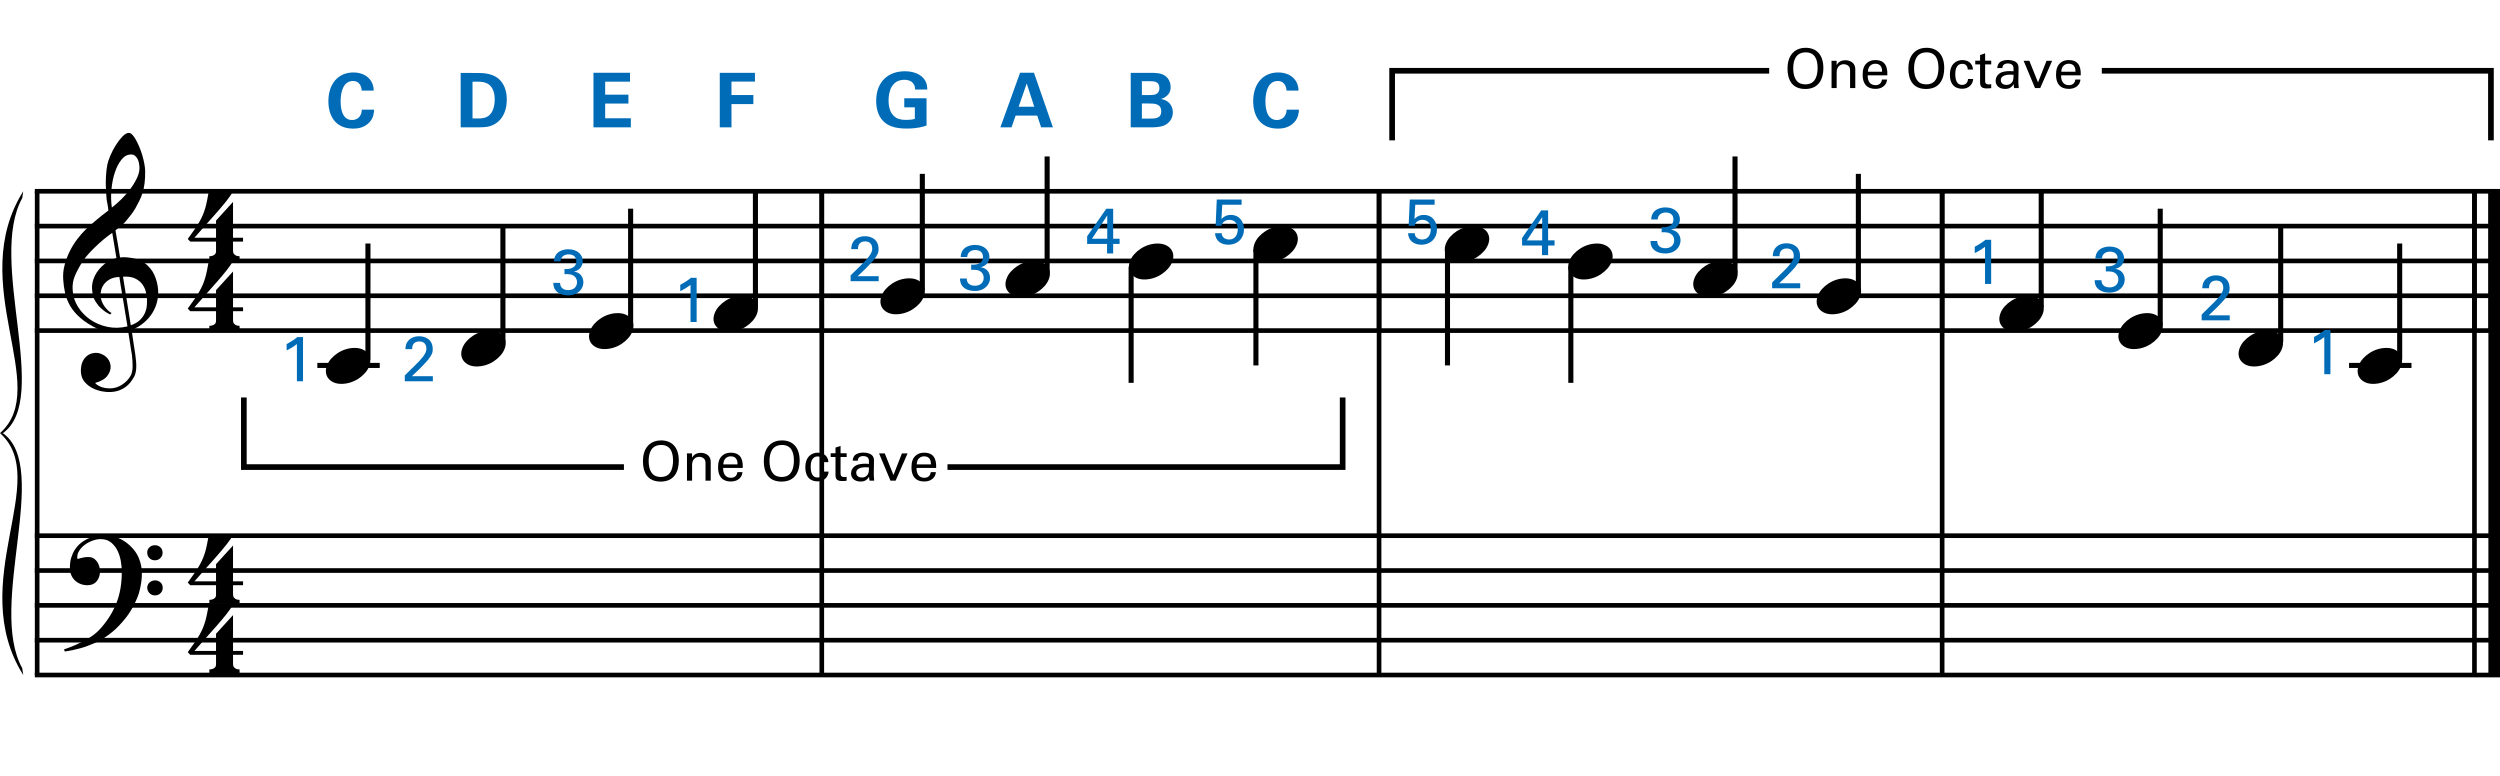 <?xml version="1.0" encoding="utf-8"?>
<!-- Generator: Adobe Illustrator 14.0.0, SVG Export Plug-In . SVG Version: 6.00 Build 43363)  -->
<!DOCTYPE svg PUBLIC "-//W3C//DTD SVG 1.1//EN" "http://www.w3.org/Graphics/SVG/1.1/DTD/svg11.dtd">
<svg version="1.1" xmlns="http://www.w3.org/2000/svg" xmlns:xlink="http://www.w3.org/1999/xlink" x="0px" y="0px"
	 width="551.792px" height="171.252px" viewBox="0 0 551.792 171.252" enable-background="new 0 0 551.792 171.252"
	 xml:space="preserve">
<g id="Layer_1">
	<line fill="none" stroke="#000000" stroke-width="1.024" stroke-miterlimit="10" x1="8.2" y1="42.217" x2="8.2" y2="148.988"/>
	<g>
		<path d="M28.285,73.056c-0.574,0.103-1.184,0.164-1.83,0.185c-0.646,0.02-1.276,0.005-1.891-0.046
			c-0.615-0.051-1.184-0.123-1.707-0.215c-0.523-0.092-0.949-0.221-1.276-0.385c-1.579-0.758-2.855-1.563-3.828-2.414
			c-0.974-0.851-1.728-1.737-2.26-2.66c-0.533-0.922-0.907-1.871-1.123-2.844s-0.354-1.953-0.415-2.937
			c-0.082-1.066,0.015-2.132,0.292-3.198c0.277-1.065,0.656-2.085,1.138-3.06c0.481-0.973,1.035-1.871,1.661-2.69
			c0.625-0.82,1.255-1.538,1.891-2.153c0.738-0.696,1.512-1.388,2.322-2.075c0.81-0.687,1.696-1.389,2.66-2.106
			c-0.021-0.266-0.046-0.502-0.077-0.708c-0.031-0.205-0.067-0.415-0.108-0.63s-0.087-0.456-0.138-0.723
			c-0.051-0.266-0.087-0.594-0.107-0.984c0-0.164-0.021-0.466-0.062-0.907c-0.042-0.44-0.067-0.973-0.077-1.599
			s0.005-1.338,0.046-2.137c0.041-0.8,0.143-1.63,0.307-2.491c0.103-0.512,0.323-1.164,0.661-1.953
			c0.338-0.789,0.738-1.553,1.199-2.291c0.461-0.738,0.948-1.373,1.461-1.907c0.512-0.533,0.994-0.799,1.445-0.799
			c0.225,0,0.471,0.138,0.738,0.415c0.266,0.277,0.528,0.646,0.784,1.107c0.256,0.461,0.507,0.984,0.753,1.568
			c0.246,0.584,0.461,1.184,0.646,1.799c0.185,0.615,0.333,1.22,0.446,1.814c0.112,0.595,0.179,1.118,0.2,1.568
			c0.02,1.066-0.021,2.004-0.123,2.813c-0.103,0.81-0.256,1.538-0.461,2.183c-0.205,0.646-0.446,1.241-0.723,1.784
			c-0.276,0.543-0.569,1.091-0.876,1.645c-0.328,0.554-0.661,1.041-1,1.46c-0.338,0.42-0.682,0.846-1.03,1.276
			c-0.369,0.451-0.753,0.825-1.153,1.123c-0.4,0.297-0.795,0.62-1.184,0.968c0.185,1.045,0.348,1.989,0.492,2.829
			c0.062,0.369,0.123,0.728,0.184,1.076c0.062,0.349,0.113,0.672,0.154,0.969c0.041,0.297,0.082,0.543,0.123,0.738
			c0.041,0.195,0.062,0.313,0.062,0.354c0.492-0.062,1-0.066,1.522-0.016c0.522,0.051,1.024,0.128,1.506,0.23
			c0.481,0.103,0.912,0.236,1.292,0.4c0.379,0.165,0.682,0.318,0.907,0.461c1.107,0.82,1.891,1.758,2.353,2.813
			c0.461,1.056,0.732,2.137,0.815,3.244c0.062,0.861-0.011,1.727-0.215,2.599c-0.205,0.871-0.549,1.701-1.03,2.491
			c-0.482,0.789-1.107,1.511-1.875,2.167c-0.769,0.656-1.676,1.199-2.722,1.63c0.123,0.84,0.235,1.619,0.338,2.337
			c0.103,0.615,0.194,1.215,0.277,1.799c0.082,0.584,0.143,0.989,0.185,1.215c0.184,1.23,0.256,2.239,0.215,3.029
			c-0.041,0.789-0.195,1.43-0.461,1.922c-0.226,0.41-0.487,0.81-0.784,1.199c-0.297,0.389-0.651,0.738-1.061,1.045
			c-0.41,0.308-0.887,0.564-1.43,0.769c-0.543,0.205-1.164,0.328-1.86,0.369c-0.533,0.041-1.168-0.005-1.907-0.138
			c-0.738-0.134-1.445-0.369-2.122-0.707c-0.677-0.338-1.261-0.795-1.753-1.369c-0.492-0.574-0.769-1.281-0.83-2.122
			c-0.042-0.492-0.011-0.989,0.092-1.492c0.102-0.502,0.282-0.953,0.538-1.353c0.256-0.4,0.594-0.733,1.015-1
			c0.42-0.267,0.938-0.42,1.553-0.461c0.369-0.021,0.743,0.036,1.123,0.169c0.379,0.133,0.733,0.323,1.061,0.569
			c0.328,0.246,0.594,0.553,0.799,0.922c0.205,0.369,0.328,0.769,0.369,1.199c0.062,0.758-0.174,1.491-0.708,2.199
			c-0.533,0.707-1.435,1.235-2.706,1.583c0.205,0.287,0.594,0.558,1.168,0.815c0.573,0.256,1.292,0.384,2.152,0.384
			c0.902,0,1.768-0.267,2.598-0.799c0.831-0.534,1.471-1.199,1.922-1.999c0.287-0.533,0.431-1.225,0.431-2.076
			s-0.051-1.707-0.154-2.567c-0.041-0.144-0.103-0.498-0.185-1.061c-0.082-0.564-0.174-1.153-0.276-1.768
			C28.551,74.737,28.428,73.938,28.285,73.056z M24.271,61.632c-0.543,0.297-0.974,0.657-1.292,1.077
			c-0.318,0.42-0.533,0.866-0.646,1.337c-0.113,0.472-0.159,0.892-0.138,1.261c0.02,0.369,0.102,0.748,0.246,1.138
			c0.144,0.389,0.333,0.753,0.569,1.092c0.236,0.338,0.492,0.646,0.769,0.922s0.558,0.487,0.846,0.63
			c-0.042,0.041-0.077,0.077-0.108,0.107s-0.067,0.066-0.107,0.108c-0.042,0.041-0.072,0.082-0.092,0.123
			c-0.636-0.308-1.194-0.672-1.676-1.092c-0.482-0.42-0.795-0.723-0.938-0.907c-0.226-0.307-0.42-0.584-0.584-0.83
			s-0.297-0.507-0.399-0.784c-0.103-0.277-0.19-0.579-0.262-0.907c-0.072-0.328-0.118-0.717-0.138-1.168
			c-0.042-0.43-0.011-0.886,0.092-1.368c0.103-0.481,0.271-0.969,0.507-1.461c0.235-0.492,0.543-0.968,0.922-1.43
			s0.825-0.896,1.338-1.307c0.266-0.205,0.507-0.369,0.723-0.492s0.415-0.23,0.6-0.323s0.374-0.164,0.569-0.215
			c0.194-0.051,0.404-0.108,0.63-0.169l-0.922-5.566c-0.246,0.144-0.646,0.431-1.2,0.861c-0.553,0.431-1.158,0.943-1.814,1.538
			c-0.656,0.595-1.307,1.235-1.953,1.922c-0.646,0.687-1.174,1.348-1.583,1.983c-0.738,1.168-1.312,2.245-1.722,3.229
			c-0.41,0.984-0.564,2.05-0.461,3.198c0.082,1.292,0.477,2.496,1.184,3.613c0.707,1.117,1.614,2.055,2.721,2.813
			c1.107,0.758,2.368,1.286,3.782,1.583c1.415,0.297,2.88,0.261,4.397-0.107c-0.328-2.03-0.625-3.844-0.892-5.443
			c-0.123-0.676-0.236-1.342-0.338-1.999c-0.103-0.656-0.2-1.24-0.292-1.753c-0.092-0.512-0.18-1.086-0.262-1.722
			C25.506,61.167,24.814,61.335,24.271,61.632z M28.93,34.096c-0.799,0-1.502,0.375-2.106,1.123
			c-0.604,0.749-1.097,1.696-1.476,2.844c-0.38,1.148-0.63,2.409-0.753,3.782c-0.123,1.374-0.092,2.696,0.092,3.967
			c0.676-0.512,1.384-1.132,2.122-1.86c0.738-0.728,1.409-1.501,2.014-2.322c0.604-0.819,1.096-1.65,1.476-2.491
			c0.379-0.84,0.538-1.64,0.477-2.398c-0.021-0.246-0.062-0.522-0.123-0.83s-0.165-0.594-0.308-0.861
			c-0.144-0.267-0.328-0.492-0.553-0.677C29.565,34.188,29.279,34.096,28.93,34.096z M28.869,71.795
			c0.881-0.308,1.568-0.708,2.061-1.199c0.492-0.492,0.855-1.025,1.091-1.599c0.236-0.574,0.369-1.148,0.4-1.722
			s0.036-1.086,0.016-1.537c-0.042-0.369-0.128-0.831-0.262-1.384c-0.133-0.554-0.384-1.086-0.753-1.599
			c-0.369-0.512-0.892-0.938-1.568-1.276c-0.677-0.338-1.579-0.477-2.706-0.415L28.869,71.795z"/>
	</g>
	<g>
		<path d="M29.392,133.844c-0.185,0.348-0.364,0.666-0.538,0.953c-0.174,0.287-0.354,0.563-0.538,0.83
			c-0.185,0.266-0.38,0.527-0.584,0.784c-0.205,0.257-0.441,0.538-0.707,0.846c-0.267,0.308-0.518,0.585-0.753,0.83
			c-0.236,0.246-0.472,0.481-0.708,0.708c-0.236,0.225-0.487,0.445-0.753,0.66c-0.267,0.216-0.564,0.446-0.892,0.692
			c-0.41,0.308-0.794,0.573-1.153,0.8c-0.359,0.225-0.718,0.43-1.077,0.615c-0.359,0.184-0.733,0.354-1.122,0.507
			c-0.39,0.153-0.82,0.323-1.292,0.507c-0.472,0.186-0.989,0.354-1.553,0.508c-0.564,0.154-1.103,0.281-1.615,0.385
			c-0.595,0.123-1.189,0.234-1.783,0.338l-0.215-0.461c0.963-0.328,1.927-0.707,2.891-1.139c0.799-0.369,1.645-0.814,2.537-1.337
			s1.666-1.122,2.322-1.799c1.661-1.764,2.921-3.706,3.782-5.827c0.861-2.122,1.271-4.535,1.23-7.242c0-0.615-0.067-1.322-0.2-2.121
			c-0.134-0.8-0.369-1.559-0.708-2.275c-0.338-0.718-0.81-1.332-1.415-1.846c-0.605-0.512-1.389-0.769-2.352-0.769
			c-0.554,0-1.143,0.113-1.769,0.339s-1.194,0.527-1.707,0.906c-0.513,0.38-0.933,0.83-1.261,1.354
			c-0.328,0.522-0.461,1.082-0.399,1.676c0.02,0.082,0.087,0.107,0.2,0.076c0.112-0.03,0.277-0.076,0.492-0.138
			c0.215-0.062,0.481-0.123,0.799-0.185c0.317-0.062,0.692-0.082,1.123-0.062c0.451,0.021,0.84,0.159,1.168,0.415
			c0.328,0.257,0.594,0.58,0.799,0.969c0.205,0.39,0.338,0.814,0.4,1.276c0.062,0.461,0.041,0.907-0.062,1.337
			c-0.165,0.678-0.467,1.215-0.907,1.615c-0.441,0.399-1.051,0.6-1.83,0.6c-0.492,0-0.969-0.088-1.43-0.262
			c-0.461-0.174-0.866-0.42-1.214-0.738c-0.349-0.318-0.63-0.707-0.846-1.168s-0.323-0.99-0.323-1.584
			c-0.021-0.881,0.077-1.66,0.292-2.337s0.481-1.261,0.799-1.753s0.656-0.896,1.015-1.215c0.358-0.316,0.692-0.568,0.999-0.753
			c0.758-0.472,1.527-0.794,2.307-0.969c0.779-0.174,1.517-0.271,2.214-0.292c0.779,0,1.563,0.129,2.353,0.385
			c0.789,0.256,1.532,0.625,2.229,1.106s1.322,1.056,1.876,1.722c0.553,0.667,0.973,1.41,1.261,2.23
			c0.348,0.922,0.527,1.9,0.538,2.936c0.01,1.035-0.118,2.158-0.384,3.367c-0.083,0.41-0.174,0.779-0.277,1.107
			c-0.103,0.328-0.215,0.646-0.338,0.953s-0.261,0.615-0.415,0.923S29.576,133.475,29.392,133.844z M32.498,122.005
			c-0.021-0.472,0.133-0.866,0.461-1.185c0.328-0.316,0.728-0.477,1.199-0.477c0.472-0.02,0.876,0.123,1.215,0.432
			c0.338,0.307,0.507,0.697,0.507,1.168c0.02,0.472-0.134,0.877-0.461,1.215c-0.328,0.338-0.728,0.508-1.199,0.508
			c-0.472,0.02-0.876-0.134-1.214-0.462C32.667,122.877,32.498,122.477,32.498,122.005z M32.498,129.754
			c0-0.472,0.164-0.861,0.492-1.168c0.328-0.309,0.728-0.473,1.199-0.492c0.472,0,0.876,0.148,1.215,0.445
			c0.338,0.297,0.507,0.682,0.507,1.153c0.02,0.472-0.134,0.876-0.461,1.215c-0.328,0.338-0.728,0.507-1.199,0.507
			c-0.472,0.021-0.876-0.133-1.214-0.461C32.697,130.625,32.518,130.225,32.498,129.754z"/>
	</g>
	<g>
		<path d="M51.435,68.689v2.03c0,0.308,0.072,0.543,0.215,0.707c0.143,0.164,0.308,0.287,0.492,0.369
			c0.226,0.082,0.472,0.123,0.738,0.123v0.799h-6.673v-0.799c0.266,0,0.512-0.042,0.738-0.123c0.184-0.062,0.354-0.169,0.507-0.323
			c0.153-0.154,0.23-0.385,0.23-0.692v-2.091h-5.689l-0.553-0.584c0.615-0.841,1.138-1.574,1.568-2.199
			c0.43-0.625,0.794-1.204,1.091-1.737c0.297-0.533,0.538-1.03,0.723-1.491c0.185-0.461,0.349-0.938,0.492-1.43
			c0.143-0.492,0.271-1.03,0.384-1.614c0.112-0.584,0.241-1.255,0.384-2.014h5.32c-0.308,0.595-0.784,1.297-1.43,2.106
			c-0.646,0.81-1.369,1.671-2.168,2.583c-0.8,0.912-1.63,1.845-2.491,2.798c-0.861,0.953-1.661,1.86-2.398,2.721h4.766v-3.782
			l3.751-4.121v7.903h2.214v0.861H51.435z"/>
	</g>
	<g>
		<path d="M51.435,53.329v2.03c0,0.308,0.072,0.543,0.215,0.707c0.143,0.164,0.308,0.287,0.492,0.369
			c0.226,0.082,0.472,0.123,0.738,0.123v0.799h-6.673v-0.799c0.266,0,0.512-0.042,0.738-0.123c0.184-0.062,0.354-0.169,0.507-0.323
			c0.153-0.154,0.23-0.385,0.23-0.692v-2.091h-5.689l-0.553-0.584c0.615-0.841,1.138-1.574,1.568-2.199
			c0.43-0.625,0.794-1.204,1.091-1.737c0.297-0.533,0.538-1.03,0.723-1.491c0.185-0.461,0.349-0.938,0.492-1.43
			c0.143-0.492,0.271-1.03,0.384-1.614c0.112-0.584,0.241-1.255,0.384-2.014h5.32c-0.308,0.595-0.784,1.297-1.43,2.106
			c-0.646,0.81-1.369,1.671-2.168,2.583c-0.8,0.912-1.63,1.845-2.491,2.798c-0.861,0.953-1.661,1.86-2.398,2.721h4.766v-3.782
			l3.751-4.121v7.903h2.214v0.861H51.435z"/>
	</g>
	<g>
		<path d="M51.435,144.529v2.029c0,0.309,0.072,0.543,0.215,0.707c0.143,0.164,0.308,0.287,0.492,0.369
			c0.226,0.082,0.472,0.123,0.738,0.123v0.8h-6.673v-0.8c0.266,0,0.512-0.041,0.738-0.123c0.184-0.061,0.354-0.168,0.507-0.322
			c0.153-0.154,0.23-0.385,0.23-0.691v-2.092h-5.689l-0.553-0.584c0.615-0.841,1.138-1.574,1.568-2.199
			c0.43-0.625,0.794-1.203,1.091-1.736c0.297-0.533,0.538-1.031,0.723-1.492s0.349-0.938,0.492-1.43
			c0.143-0.492,0.271-1.03,0.384-1.614c0.112-0.585,0.241-1.255,0.384-2.015h5.32c-0.308,0.596-0.784,1.297-1.43,2.107
			c-0.646,0.81-1.369,1.67-2.168,2.582c-0.8,0.912-1.63,1.846-2.491,2.799c-0.861,0.953-1.661,1.86-2.398,2.721h4.766v-3.781
			l3.751-4.121v7.902h2.214v0.861H51.435z"/>
	</g>
	<g>
		<path d="M51.435,129.17v2.029c0,0.308,0.072,0.543,0.215,0.707c0.143,0.164,0.308,0.287,0.492,0.369
			c0.226,0.082,0.472,0.123,0.738,0.123v0.799h-6.673v-0.799c0.266,0,0.512-0.041,0.738-0.123c0.184-0.062,0.354-0.169,0.507-0.322
			c0.153-0.154,0.23-0.385,0.23-0.692v-2.091h-5.689l-0.553-0.584c0.615-0.842,1.138-1.574,1.568-2.199
			c0.43-0.625,0.794-1.204,1.091-1.737c0.297-0.532,0.538-1.03,0.723-1.491s0.349-0.938,0.492-1.43
			c0.143-0.492,0.271-1.031,0.384-1.615c0.112-0.584,0.241-1.255,0.384-2.014h5.32c-0.308,0.595-0.784,1.297-1.43,2.106
			c-0.646,0.81-1.369,1.671-2.168,2.583c-0.8,0.912-1.63,1.845-2.491,2.799c-0.861,0.953-1.661,1.859-2.398,2.721h4.766v-3.782
			l3.751-4.12v7.902h2.214v0.861H51.435z"/>
	</g>
	
		<line fill="none" stroke="#000000" stroke-width="1.024" stroke-miterlimit="10" x1="181.382" y1="42.217" x2="181.382" y2="148.988"/>
	
		<line fill="none" stroke="#000000" stroke-width="1.024" stroke-miterlimit="10" x1="181.382" y1="42.217" x2="181.382" y2="72.967"/>
	
		<line fill="none" stroke="#000000" stroke-width="1.024" stroke-miterlimit="10" x1="304.381" y1="42.217" x2="304.381" y2="148.988"/>
	
		<line fill="none" stroke="#000000" stroke-width="1.024" stroke-miterlimit="10" x1="304.381" y1="42.217" x2="304.381" y2="72.967"/>
	
		<line fill="none" stroke="#000000" stroke-width="1.024" stroke-miterlimit="10" x1="428.663" y1="42.217" x2="428.663" y2="148.988"/>
	
		<line fill="none" stroke="#000000" stroke-width="1.024" stroke-miterlimit="10" x1="428.663" y1="42.217" x2="428.663" y2="72.967"/>
	
		<line fill="none" stroke="#000000" stroke-width="2.562" stroke-miterlimit="10" x1="550.51" y1="42.217" x2="550.51" y2="148.988"/>
	
		<line fill="none" stroke="#000000" stroke-width="1.024" stroke-miterlimit="10" x1="546.154" y1="42.217" x2="546.154" y2="148.988"/>
	
		<line fill="none" stroke="#000000" stroke-width="2.562" stroke-miterlimit="10" x1="550.51" y1="42.217" x2="550.51" y2="72.967"/>
	
		<line fill="none" stroke="#000000" stroke-width="1.024" stroke-miterlimit="10" x1="546.154" y1="42.217" x2="546.154" y2="72.967"/>
	
		<line fill="none" stroke="#000000" stroke-width="1.028" stroke-miterlimit="10" x1="7.688" y1="42.217" x2="551.792" y2="42.217"/>
	
		<line fill="none" stroke="#000000" stroke-width="1.028" stroke-miterlimit="10" x1="7.688" y1="49.905" x2="551.792" y2="49.905"/>
	
		<line fill="none" stroke="#000000" stroke-width="1.028" stroke-miterlimit="10" x1="7.688" y1="57.592" x2="551.792" y2="57.592"/>
	<line fill="none" stroke="#000000" stroke-width="1.028" stroke-miterlimit="10" x1="7.688" y1="65.28" x2="551.792" y2="65.28"/>
	
		<line fill="none" stroke="#000000" stroke-width="1.028" stroke-miterlimit="10" x1="7.688" y1="72.967" x2="551.792" y2="72.967"/>
	
		<line fill="none" stroke="#000000" stroke-width="1.028" stroke-miterlimit="10" x1="7.688" y1="118.238" x2="551.792" y2="118.238"/>
	
		<line fill="none" stroke="#000000" stroke-width="1.028" stroke-miterlimit="10" x1="7.688" y1="125.926" x2="551.792" y2="125.926"/>
	
		<line fill="none" stroke="#000000" stroke-width="1.028" stroke-miterlimit="10" x1="7.688" y1="133.613" x2="551.792" y2="133.613"/>
	
		<line fill="none" stroke="#000000" stroke-width="1.028" stroke-miterlimit="10" x1="7.688" y1="141.301" x2="551.792" y2="141.301"/>
	
		<line fill="none" stroke="#000000" stroke-width="1.028" stroke-miterlimit="10" x1="7.688" y1="148.988" x2="551.792" y2="148.988"/>
	<path d="M5.125,42.217C-7.688,62.717,11.531,85.353,0,95.603h0.641c10.677-7.688-3.417-38.01,4.271-51.891"/>
	<path d="M5.125,148.988c-12.812-20.5,6.406-43.136-5.125-53.386h0.641c10.677,7.688-3.417,38.011,4.271,51.891"/>
	
		<line fill="none" stroke="#000000" stroke-width="1.121" stroke-miterlimit="10" x1="81.212" y1="79.374" x2="81.212" y2="53.749"/>
	
		<line fill="none" stroke="#000000" stroke-width="1.121" stroke-miterlimit="10" x1="70.042" y1="80.655" x2="83.815" y2="80.655"/>
	<g>
		<path d="M72.161,80.698c0.205-0.554,0.518-1.066,0.938-1.538c0.42-0.471,0.907-0.886,1.46-1.245
			c0.554-0.358,1.148-0.635,1.784-0.831c0.635-0.194,1.281-0.292,1.937-0.292c0.656,0,1.23,0.107,1.722,0.323
			c0.492,0.215,0.881,0.503,1.168,0.861c0.287,0.359,0.466,0.779,0.538,1.261c0.071,0.482,0.005,0.999-0.2,1.553
			c-0.206,0.553-0.523,1.071-0.954,1.553c-0.43,0.481-0.922,0.902-1.476,1.261c-0.553,0.358-1.153,0.635-1.799,0.831
			c-0.646,0.194-1.287,0.292-1.922,0.292c-0.656,0-1.225-0.108-1.707-0.323c-0.482-0.215-0.872-0.508-1.168-0.876
			c-0.297-0.369-0.477-0.795-0.538-1.276C71.884,81.769,71.956,81.251,72.161,80.698z"/>
	</g>
	
		<line fill="none" stroke="#000000" stroke-width="1.121" stroke-miterlimit="10" x1="111.001" y1="75.53" x2="111.001" y2="49.905"/>
	<g>
		<path d="M102.041,76.858c0.205-0.554,0.518-1.066,0.938-1.538c0.42-0.471,0.907-0.886,1.46-1.245
			c0.554-0.358,1.148-0.635,1.784-0.831c0.635-0.194,1.281-0.292,1.937-0.292c0.656,0,1.23,0.107,1.722,0.323
			c0.492,0.215,0.881,0.503,1.168,0.861c0.287,0.359,0.466,0.779,0.538,1.261c0.071,0.482,0.005,0.999-0.2,1.553
			c-0.206,0.553-0.523,1.071-0.954,1.553c-0.43,0.481-0.922,0.902-1.476,1.261c-0.553,0.358-1.153,0.635-1.799,0.831
			c-0.646,0.194-1.287,0.292-1.922,0.292c-0.656,0-1.225-0.108-1.707-0.323c-0.482-0.215-0.872-0.508-1.168-0.876
			c-0.297-0.369-0.477-0.795-0.538-1.276C101.764,77.929,101.836,77.412,102.041,76.858z"/>
	</g>
	
		<line fill="none" stroke="#000000" stroke-width="1.121" stroke-miterlimit="10" x1="139.189" y1="71.686" x2="139.189" y2="46.061"/>
	<g>
		<path d="M130.241,73.018c0.205-0.554,0.518-1.066,0.938-1.538c0.42-0.471,0.907-0.886,1.46-1.245
			c0.554-0.358,1.148-0.635,1.784-0.831c0.635-0.194,1.281-0.292,1.937-0.292c0.656,0,1.23,0.107,1.722,0.323
			c0.492,0.215,0.881,0.503,1.168,0.861c0.287,0.359,0.466,0.779,0.538,1.261c0.071,0.482,0.005,0.999-0.2,1.553
			c-0.206,0.553-0.523,1.071-0.954,1.553c-0.43,0.481-0.922,0.902-1.476,1.261c-0.553,0.358-1.153,0.635-1.799,0.831
			c-0.646,0.194-1.287,0.292-1.922,0.292c-0.656,0-1.225-0.108-1.707-0.323c-0.482-0.215-0.872-0.508-1.168-0.876
			c-0.297-0.369-0.477-0.795-0.538-1.276C129.964,74.088,130.036,73.571,130.241,73.018z"/>
	</g>
	
		<line fill="none" stroke="#000000" stroke-width="1.121" stroke-miterlimit="10" x1="166.736" y1="67.842" x2="166.736" y2="42.217"/>
	<g>
		<path d="M157.721,69.178c0.205-0.554,0.518-1.066,0.938-1.538c0.42-0.471,0.907-0.886,1.46-1.245
			c0.554-0.358,1.148-0.635,1.784-0.831c0.635-0.194,1.281-0.292,1.937-0.292c0.656,0,1.23,0.107,1.722,0.323
			c0.492,0.215,0.881,0.503,1.168,0.861c0.287,0.359,0.466,0.779,0.538,1.261c0.071,0.482,0.005,0.999-0.2,1.553
			c-0.206,0.553-0.523,1.071-0.954,1.553c-0.43,0.481-0.922,0.902-1.476,1.261c-0.553,0.358-1.153,0.635-1.799,0.831
			c-0.646,0.194-1.287,0.292-1.922,0.292c-0.656,0-1.225-0.108-1.707-0.323c-0.482-0.215-0.872-0.508-1.168-0.876
			c-0.297-0.369-0.477-0.795-0.538-1.276C157.444,70.249,157.516,69.731,157.721,69.178z"/>
	</g>
	<g>
		<path fill="#006CB7" d="M79.847,19.992c-0.05-0.417-0.2-2.116-1.95-2.116c-1.917,0-2.716,2-2.716,4.482
			c0,0.716,0,4.132,2.516,4.132c1.083,0,2.116-0.683,2.167-2.283h2.716c-0.05,0.716-0.117,1.833-1.083,2.833
			c-1.066,1.1-2.416,1.35-3.516,1.35c-4.149,0-5.499-3.066-5.499-6.048c0-3.816,2.133-6.349,5.516-6.349
			c2.632,0,4.482,1.6,4.482,3.999H79.847z"/>
	</g>
	<g>
		<path fill="#006CB7" d="M65.532,75.936c-0.606,0.507-1.578,1.084-2.268,1.408v-1.408c0.916-0.479,1.817-1.07,2.366-1.535h1.253
			v9.746h-1.352V75.936z"/>
	</g>
	<g>
		<path fill="#006CB7" d="M101.678,16.093l3.982,0.017c0.667,0,2.699,0.017,4.149,1.083c1.516,1.117,2.049,3.016,2.049,4.732
			c0,3.699-1.982,5.632-4.266,6.048c-0.45,0.083-0.95,0.133-2.166,0.133h-3.749V16.093z M104.294,26.124
			c0.283,0.017,0.716,0.033,1.016,0.033c1.1,0,2.05-0.083,2.799-0.833c1.017-1.017,1.083-2.816,1.083-3.399
			c0-1.7-0.583-3.266-2.199-3.716c-0.533-0.15-1.216-0.233-2.699-0.167V26.124z"/>
	</g>
	<g>
		<path fill="#006CB7" d="M89.341,82.865l2.549-2.507c0.536-0.521,1.071-1.084,1.507-1.676c0.563-0.775,0.718-1.211,0.718-1.732
			c0-0.479-0.169-1.592-1.563-1.592c-1.563,0-1.591,1.338-1.591,1.705h-1.479c0.014-0.479,0.057-1.409,0.901-2.141
			c0.676-0.577,1.493-0.704,2.113-0.704c1.493,0,3.014,0.761,3.014,2.845c0,0.62-0.042,1.098-1.099,2.437
			c-0.281,0.352-1.521,1.633-1.803,1.915l-1.704,1.62h4.634v1.113h-6.197V82.865z"/>
	</g>
	<g>
		<path fill="#006CB7" d="M130.988,16.06h8.065v1.966h-5.482v2.866h5.132v1.966h-5.132v3.249h5.665v2h-8.248V16.06z"/>
	</g>
	<g>
		<path fill="#006CB7" d="M123.623,62.44c-0.014,0.929,0.591,1.591,1.789,1.591c1.366,0,1.943-0.873,1.943-1.732
			c0-1.028-0.69-1.563-1.408-1.718c-0.507-0.098-0.859-0.084-1.352-0.07V59.37c0.972,0.084,2.605-0.113,2.605-1.69
			c0-1.099-0.747-1.535-1.718-1.535c-0.732,0-1.648,0.324-1.774,1.535h-1.423c0.084-2.423,2.366-2.662,3.155-2.662
			c2.127,0,3.183,1.282,3.183,2.634c0,0.803-0.437,1.958-1.943,2.295c2.084,0.296,2.084,2.169,2.084,2.366
			c0,1.366-1.112,2.873-3.38,2.873c-1.028,0-2.056-0.295-2.676-1.014c-0.549-0.62-0.563-1.324-0.578-1.732H123.623z"/>
	</g>
	<g>
		<path fill="#006CB7" d="M158.865,16.077h7.765v1.933h-5.182v2.966h4.832v1.999h-4.832v5.132h-2.583V16.077z"/>
	</g>
	<g>
		<path fill="#006CB7" d="M152.412,62.856c-0.606,0.507-1.578,1.084-2.268,1.408v-1.408c0.916-0.479,1.817-1.07,2.366-1.535h1.253
			v9.746h-1.352V62.856z"/>
	</g>
	
		<line fill="none" stroke="#000000" stroke-width="1.121" stroke-miterlimit="10" x1="203.572" y1="63.999" x2="203.572" y2="38.374"/>
	<g>
		<path d="M194.561,65.338c0.205-0.554,0.518-1.066,0.938-1.538c0.42-0.471,0.907-0.886,1.46-1.245
			c0.554-0.358,1.148-0.635,1.784-0.831c0.635-0.194,1.281-0.292,1.937-0.292c0.656,0,1.23,0.107,1.722,0.323
			c0.492,0.215,0.881,0.503,1.168,0.861c0.287,0.359,0.466,0.779,0.538,1.261c0.071,0.482,0.005,0.999-0.2,1.553
			c-0.206,0.553-0.523,1.071-0.954,1.553c-0.43,0.481-0.922,0.902-1.476,1.261c-0.553,0.358-1.153,0.635-1.799,0.831
			c-0.646,0.194-1.287,0.292-1.922,0.292c-0.656,0-1.225-0.108-1.707-0.323c-0.482-0.215-0.872-0.508-1.168-0.876
			c-0.297-0.369-0.477-0.795-0.538-1.276C194.284,66.409,194.356,65.892,194.561,65.338z"/>
	</g>
	
		<line fill="none" stroke="#000000" stroke-width="1.121" stroke-miterlimit="10" x1="231.119" y1="60.155" x2="231.119" y2="34.53"/>
	<g>
		<path d="M222.161,61.498c0.205-0.554,0.518-1.066,0.938-1.538c0.42-0.471,0.907-0.886,1.46-1.245
			c0.554-0.358,1.148-0.635,1.784-0.831c0.635-0.194,1.281-0.292,1.937-0.292c0.656,0,1.23,0.107,1.722,0.323
			c0.492,0.215,0.881,0.503,1.168,0.861c0.287,0.359,0.466,0.779,0.538,1.261c0.071,0.482,0.005,0.999-0.2,1.553
			c-0.206,0.553-0.523,1.071-0.954,1.553c-0.43,0.481-0.922,0.902-1.476,1.261c-0.553,0.358-1.153,0.635-1.799,0.831
			c-0.646,0.194-1.287,0.292-1.922,0.292c-0.656,0-1.225-0.108-1.707-0.323c-0.482-0.215-0.872-0.508-1.168-0.876
			c-0.297-0.369-0.477-0.795-0.538-1.276C221.884,62.568,221.956,62.051,222.161,61.498z"/>
	</g>
	
		<line fill="none" stroke="#000000" stroke-width="1.121" stroke-miterlimit="10" x1="249.657" y1="58.874" x2="249.657" y2="84.499"/>
	<g>
		<path d="M249.401,57.658c0.205-0.554,0.518-1.066,0.938-1.538c0.42-0.471,0.907-0.886,1.46-1.245
			c0.554-0.358,1.148-0.635,1.784-0.831c0.635-0.194,1.281-0.292,1.937-0.292c0.656,0,1.23,0.107,1.722,0.323
			c0.492,0.215,0.881,0.503,1.168,0.861c0.287,0.359,0.466,0.779,0.538,1.261c0.071,0.482,0.005,0.999-0.2,1.553
			c-0.206,0.553-0.523,1.071-0.954,1.553c-0.43,0.481-0.922,0.902-1.476,1.261c-0.553,0.358-1.153,0.635-1.799,0.831
			c-0.646,0.194-1.287,0.292-1.922,0.292c-0.656,0-1.225-0.108-1.707-0.323c-0.482-0.215-0.872-0.508-1.168-0.876
			c-0.297-0.369-0.477-0.795-0.538-1.276C249.124,58.729,249.196,58.211,249.401,57.658z"/>
	</g>
	
		<line fill="none" stroke="#000000" stroke-width="1.121" stroke-miterlimit="10" x1="277.204" y1="55.03" x2="277.204" y2="80.655"/>
	<g>
		<path d="M276.881,53.818c0.204-0.554,0.518-1.066,0.938-1.538c0.42-0.471,0.906-0.886,1.461-1.245
			c0.553-0.358,1.146-0.635,1.783-0.831c0.635-0.194,1.281-0.292,1.938-0.292s1.23,0.107,1.721,0.323
			c0.492,0.215,0.883,0.503,1.17,0.861c0.287,0.359,0.465,0.779,0.537,1.261c0.072,0.482,0.006,0.999-0.199,1.553
			c-0.205,0.553-0.523,1.071-0.953,1.553c-0.432,0.481-0.924,0.902-1.477,1.261c-0.553,0.358-1.152,0.635-1.799,0.831
			c-0.646,0.194-1.287,0.292-1.922,0.292c-0.656,0-1.225-0.108-1.707-0.323c-0.481-0.215-0.871-0.508-1.168-0.876
			c-0.297-0.369-0.477-0.795-0.538-1.276C276.604,54.889,276.676,54.372,276.881,53.818z"/>
	</g>
	<g>
		<path fill="#006CB7" d="M201.986,19.759c-0.017-0.316-0.033-0.75-0.333-1.216c-0.5-0.8-1.45-0.933-2.016-0.933
			c-2.933,0-3.516,2.733-3.516,4.583c0,0.816,0.117,2.283,1,3.232c0.6,0.667,1.399,1.033,2.833,1.033c1.25,0,1.683-0.15,1.966-0.233
			v-2.533h-2.333v-2h4.916v6.015c-0.75,0.25-1.983,0.667-4.399,0.667c-2.75,0-4.166-0.667-5.115-1.6
			c-1.35-1.316-1.6-3.232-1.6-4.499c0-4.266,2.666-6.548,6.315-6.548c1.55,0,3.149,0.433,4.099,1.517
			c0.8,0.916,0.85,1.866,0.866,2.516H201.986z"/>
	</g>
	<g>
		<path fill="#006CB7" d="M187.742,60.785l2.549-2.507c0.536-0.521,1.071-1.084,1.507-1.676c0.563-0.775,0.718-1.211,0.718-1.732
			c0-0.479-0.169-1.592-1.563-1.592c-1.563,0-1.591,1.338-1.591,1.705h-1.479c0.014-0.479,0.057-1.409,0.901-2.141
			c0.676-0.577,1.493-0.704,2.113-0.704c1.493,0,3.014,0.761,3.014,2.845c0,0.62-0.042,1.098-1.099,2.437
			c-0.281,0.352-1.521,1.633-1.803,1.915l-1.704,1.62h4.634v1.113h-6.197V60.785z"/>
	</g>
	<g>
		<path fill="#006CB7" d="M228.213,16.06l4.183,12.047h-2.6l-0.866-2.599h-4.766l-0.9,2.599h-2.466l4.349-12.047H228.213z
			 M228.28,23.558l-1.667-5.132l-1.783,5.132H228.28z"/>
	</g>
	<g>
		<path fill="#006CB7" d="M213.383,61.48c-0.014,0.929,0.592,1.591,1.789,1.591c1.366,0,1.943-0.873,1.943-1.732
			c0-1.028-0.69-1.563-1.408-1.718c-0.507-0.098-0.859-0.084-1.352-0.07V58.41c0.972,0.084,2.605-0.113,2.605-1.69
			c0-1.099-0.747-1.535-1.718-1.535c-0.732,0-1.648,0.324-1.774,1.535h-1.423c0.084-2.423,2.366-2.662,3.155-2.662
			c2.127,0,3.183,1.282,3.183,2.634c0,0.803-0.437,1.958-1.943,2.295c2.084,0.296,2.084,2.169,2.084,2.366
			c0,1.366-1.112,2.873-3.38,2.873c-1.028,0-2.056-0.295-2.676-1.014c-0.549-0.62-0.563-1.324-0.578-1.732H213.383z"/>
	</g>
	<g>
		<path fill="#006CB7" d="M249.568,16.077h4.499c0.7,0,2.05,0,2.966,0.566c1.1,0.7,1.35,1.866,1.35,2.566
			c0,0.45-0.083,1.233-0.7,1.8c-0.083,0.1-0.667,0.633-1.366,0.816v0.033c1.833,0.333,2.549,1.667,2.549,2.933
			c0,1.417-0.833,2.366-1.766,2.833c-0.933,0.483-2.566,0.483-3.033,0.483h-4.499V16.077z M252.034,20.976h1.8
			c0.733,0,2.066,0,2.066-1.55c0-1.5-1.266-1.5-2.116-1.5h-1.75V20.976z M252.034,26.174h1.75c1.183,0,2.516,0,2.516-1.616
			c0-1.716-1.55-1.716-2.783-1.716h-1.483V26.174z"/>
	</g>
	<g>
		<path fill="#006CB7" d="M244.343,53.834h-4.394v-1.676l4.225-6.084h1.521v6.619h1.422v1.141h-1.422v2.113h-1.352V53.834z
			 M244.385,52.693v-5.141l-3.366,5.141H244.385z"/>
	</g>
	<g>
		<path fill="#006CB7" d="M283.967,19.992c-0.051-0.417-0.201-2.116-1.951-2.116c-1.916,0-2.715,2-2.715,4.482
			c0,0.716,0,4.132,2.516,4.132c1.084,0,2.117-0.683,2.166-2.283h2.717c-0.051,0.716-0.117,1.833-1.084,2.833
			c-1.066,1.1-2.416,1.35-3.516,1.35c-4.148,0-5.498-3.066-5.498-6.048c0-3.816,2.133-6.349,5.516-6.349
			c2.633,0,4.482,1.6,4.482,3.999H283.967z"/>
	</g>
	<g>
		<path fill="#006CB7" d="M269.648,51.478c0.028,0.986,0.887,1.38,1.62,1.38c1.704,0,1.93-1.605,1.93-2.239
			c0-1.324-0.718-2.099-1.845-2.099c-0.563,0-1.014,0.211-1.31,0.507c-0.296,0.296-0.38,0.591-0.451,0.817h-1.282l0.253-5.803h5.479
			v1.141h-4.267l-0.183,3.155c0.295-0.295,0.915-0.901,2.056-0.901c1.958,0,2.915,1.535,2.915,3.211
			c0,1.916-1.352,3.366-3.478,3.366c-1.577,0-2.831-0.874-2.901-2.535H269.648z"/>
	</g>
	
		<line fill="none" stroke="#000000" stroke-width="1.121" stroke-miterlimit="10" x1="319.485" y1="55.03" x2="319.485" y2="80.655"/>
	<g>
		<path d="M319.122,53.818c0.203-0.554,0.518-1.066,0.938-1.538c0.42-0.471,0.906-0.886,1.461-1.245
			c0.553-0.358,1.146-0.635,1.783-0.831c0.635-0.194,1.281-0.292,1.938-0.292s1.23,0.107,1.721,0.323
			c0.492,0.215,0.883,0.503,1.17,0.861c0.287,0.359,0.465,0.779,0.537,1.261c0.072,0.482,0.006,0.999-0.199,1.553
			c-0.205,0.553-0.523,1.071-0.953,1.553c-0.432,0.481-0.924,0.902-1.477,1.261c-0.553,0.358-1.152,0.635-1.799,0.831
			c-0.646,0.194-1.287,0.292-1.922,0.292c-0.656,0-1.225-0.108-1.707-0.323c-0.48-0.215-0.871-0.508-1.168-0.876
			c-0.297-0.369-0.477-0.795-0.539-1.276C318.844,54.889,318.917,54.372,319.122,53.818z"/>
	</g>
	
		<line fill="none" stroke="#000000" stroke-width="1.121" stroke-miterlimit="10" x1="346.711" y1="58.874" x2="346.711" y2="84.499"/>
	<g>
		<path d="M346.362,57.658c0.203-0.554,0.518-1.066,0.938-1.538c0.42-0.471,0.906-0.886,1.461-1.245
			c0.553-0.358,1.146-0.635,1.783-0.831c0.635-0.194,1.281-0.292,1.938-0.292s1.23,0.107,1.721,0.323
			c0.492,0.215,0.883,0.503,1.17,0.861c0.287,0.359,0.465,0.779,0.537,1.261c0.072,0.482,0.006,0.999-0.199,1.553
			c-0.205,0.553-0.523,1.071-0.953,1.553c-0.432,0.481-0.924,0.902-1.477,1.261c-0.553,0.358-1.152,0.635-1.799,0.831
			c-0.646,0.194-1.287,0.292-1.922,0.292c-0.656,0-1.225-0.108-1.707-0.323c-0.48-0.215-0.871-0.508-1.168-0.876
			c-0.297-0.369-0.477-0.795-0.539-1.276C346.084,58.729,346.157,58.211,346.362,57.658z"/>
	</g>
	
		<line fill="none" stroke="#000000" stroke-width="1.121" stroke-miterlimit="10" x1="382.947" y1="60.155" x2="382.947" y2="34.53"/>
	<g>
		<path d="M373.961,61.498c0.203-0.554,0.518-1.066,0.938-1.538c0.42-0.471,0.906-0.886,1.461-1.245
			c0.553-0.358,1.146-0.635,1.783-0.831c0.635-0.194,1.281-0.292,1.938-0.292s1.23,0.107,1.721,0.323
			c0.492,0.215,0.883,0.503,1.17,0.861c0.287,0.359,0.465,0.779,0.537,1.261c0.072,0.482,0.006,0.999-0.199,1.553
			c-0.205,0.553-0.523,1.071-0.953,1.553c-0.432,0.481-0.924,0.902-1.477,1.261c-0.553,0.358-1.152,0.635-1.799,0.831
			c-0.646,0.194-1.287,0.292-1.922,0.292c-0.656,0-1.225-0.108-1.707-0.323c-0.48-0.215-0.871-0.508-1.168-0.876
			c-0.297-0.369-0.477-0.795-0.539-1.276C373.684,62.568,373.756,62.051,373.961,61.498z"/>
	</g>
	
		<line fill="none" stroke="#000000" stroke-width="1.121" stroke-miterlimit="10" x1="410.173" y1="63.999" x2="410.173" y2="38.374"/>
	<g>
		<path d="M401.202,65.338c0.203-0.554,0.518-1.066,0.938-1.538c0.42-0.471,0.906-0.886,1.461-1.245
			c0.553-0.358,1.146-0.635,1.783-0.831c0.635-0.194,1.281-0.292,1.938-0.292s1.23,0.107,1.721,0.323
			c0.492,0.215,0.883,0.503,1.17,0.861c0.287,0.359,0.465,0.779,0.537,1.261c0.072,0.482,0.006,0.999-0.199,1.553
			c-0.205,0.553-0.523,1.071-0.953,1.553c-0.432,0.481-0.924,0.902-1.477,1.261c-0.553,0.358-1.152,0.635-1.799,0.831
			c-0.646,0.194-1.287,0.292-1.922,0.292c-0.656,0-1.225-0.108-1.707-0.323c-0.48-0.215-0.871-0.508-1.168-0.876
			c-0.297-0.369-0.477-0.795-0.539-1.276C400.924,66.409,400.997,65.892,401.202,65.338z"/>
	</g>
	<g>
		<path fill="#006CB7" d="M312.249,51.478c0.027,0.986,0.887,1.38,1.619,1.38c1.705,0,1.93-1.605,1.93-2.239
			c0-1.324-0.719-2.099-1.844-2.099c-0.564,0-1.016,0.211-1.311,0.507c-0.297,0.296-0.381,0.591-0.451,0.817h-1.281l0.254-5.803
			h5.479v1.141h-4.268l-0.184,3.155c0.297-0.295,0.916-0.901,2.057-0.901c1.957,0,2.916,1.535,2.916,3.211
			c0,1.916-1.354,3.366-3.479,3.366c-1.578,0-2.832-0.874-2.902-2.535H312.249z"/>
	</g>
	<g>
		<path fill="#006CB7" d="M340.342,54.194h-4.393v-1.676l4.225-6.084h1.521v6.619h1.422v1.141h-1.422v2.113h-1.354V54.194z
			 M340.385,53.054v-5.141l-3.365,5.141H340.385z"/>
	</g>
	<g>
		<path fill="#006CB7" d="M365.784,53.2c-0.016,0.93,0.59,1.591,1.787,1.591c1.367,0,1.945-0.873,1.945-1.732
			c0-1.028-0.691-1.563-1.41-1.718c-0.506-0.098-0.857-0.084-1.352-0.07V50.13c0.973,0.084,2.605-0.113,2.605-1.69
			c0-1.099-0.746-1.535-1.719-1.535c-0.732,0-1.646,0.324-1.773,1.535h-1.422c0.084-2.422,2.365-2.662,3.154-2.662
			c2.127,0,3.184,1.282,3.184,2.634c0,0.803-0.438,1.958-1.945,2.295c2.086,0.296,2.086,2.169,2.086,2.366
			c0,1.366-1.113,2.873-3.381,2.873c-1.027,0-2.057-0.295-2.676-1.014c-0.549-0.62-0.564-1.324-0.578-1.732H365.784z"/>
	</g>
	<g>
		<path fill="#006CB7" d="M391.141,62.345l2.549-2.507c0.535-0.521,1.07-1.084,1.508-1.676c0.562-0.775,0.717-1.211,0.717-1.732
			c0-0.479-0.168-1.591-1.562-1.591c-1.562,0-1.592,1.338-1.592,1.704h-1.479c0.014-0.479,0.057-1.409,0.902-2.141
			c0.676-0.577,1.492-0.704,2.111-0.704c1.494,0,3.014,0.761,3.014,2.845c0,0.62-0.041,1.098-1.098,2.437
			c-0.281,0.352-1.521,1.633-1.803,1.915l-1.705,1.62h4.635v1.113h-6.197V62.345z"/>
	</g>
	
		<line fill="none" stroke="#000000" stroke-width="1.121" stroke-miterlimit="10" x1="450.533" y1="67.842" x2="450.533" y2="42.217"/>
	<g>
		<path d="M441.52,69.178c0.205-0.554,0.518-1.066,0.938-1.538c0.42-0.471,0.908-0.886,1.461-1.245
			c0.555-0.358,1.148-0.635,1.783-0.831c0.637-0.194,1.281-0.292,1.938-0.292s1.23,0.107,1.723,0.323s0.881,0.503,1.168,0.861
			c0.287,0.359,0.467,0.779,0.539,1.261c0.07,0.482,0.004,0.999-0.201,1.553c-0.205,0.553-0.521,1.071-0.953,1.553
			c-0.43,0.481-0.922,0.902-1.475,1.261c-0.555,0.358-1.154,0.635-1.799,0.831c-0.646,0.194-1.287,0.292-1.922,0.292
			c-0.656,0-1.227-0.108-1.707-0.323c-0.482-0.215-0.871-0.508-1.168-0.876c-0.299-0.369-0.479-0.795-0.539-1.276
			C441.245,70.249,441.315,69.731,441.52,69.178z"/>
	</g>
	
		<line fill="none" stroke="#000000" stroke-width="1.121" stroke-miterlimit="10" x1="476.798" y1="71.686" x2="476.798" y2="46.061"/>
	<g>
		<path d="M467.801,73.018c0.203-0.554,0.518-1.066,0.938-1.538c0.42-0.471,0.906-0.886,1.461-1.245
			c0.553-0.358,1.146-0.635,1.783-0.831c0.635-0.194,1.281-0.292,1.938-0.292s1.23,0.107,1.721,0.323
			c0.492,0.215,0.883,0.503,1.17,0.861c0.287,0.359,0.465,0.779,0.537,1.261c0.072,0.482,0.006,0.999-0.199,1.553
			c-0.205,0.553-0.523,1.071-0.953,1.553c-0.432,0.481-0.924,0.902-1.477,1.261c-0.553,0.358-1.152,0.635-1.799,0.831
			c-0.646,0.194-1.287,0.292-1.922,0.292c-0.656,0-1.225-0.108-1.707-0.323c-0.48-0.215-0.871-0.508-1.168-0.876
			c-0.297-0.369-0.477-0.795-0.539-1.276C467.524,74.088,467.596,73.571,467.801,73.018z"/>
	</g>
	
		<line fill="none" stroke="#000000" stroke-width="1.121" stroke-miterlimit="10" x1="503.384" y1="75.53" x2="503.384" y2="49.905"/>
	<g>
		<path d="M494.321,76.858c0.205-0.554,0.518-1.066,0.938-1.538c0.42-0.471,0.908-0.886,1.461-1.245
			c0.555-0.358,1.148-0.635,1.783-0.831c0.637-0.194,1.281-0.292,1.938-0.292s1.23,0.107,1.723,0.323s0.881,0.503,1.168,0.861
			c0.287,0.359,0.467,0.779,0.539,1.261c0.07,0.482,0.004,0.999-0.201,1.553c-0.205,0.553-0.521,1.071-0.953,1.553
			c-0.43,0.481-0.922,0.902-1.475,1.261c-0.555,0.358-1.154,0.635-1.799,0.831c-0.646,0.194-1.287,0.292-1.922,0.292
			c-0.656,0-1.227-0.108-1.707-0.323c-0.482-0.215-0.871-0.508-1.168-0.876c-0.299-0.369-0.479-0.795-0.539-1.276
			C494.045,77.929,494.116,77.412,494.321,76.858z"/>
	</g>
	
		<line fill="none" stroke="#000000" stroke-width="1.121" stroke-miterlimit="10" x1="529.65" y1="79.374" x2="529.65" y2="53.749"/>
	
		<line fill="none" stroke="#000000" stroke-width="1.121" stroke-miterlimit="10" x1="518.479" y1="80.655" x2="532.252" y2="80.655"/>
	<g>
		<path d="M520.6,80.698c0.205-0.554,0.518-1.066,0.938-1.538c0.42-0.471,0.908-0.886,1.461-1.245
			c0.555-0.358,1.148-0.635,1.783-0.831c0.637-0.194,1.281-0.292,1.938-0.292s1.23,0.107,1.723,0.323s0.881,0.503,1.168,0.861
			c0.287,0.359,0.467,0.779,0.539,1.261c0.07,0.482,0.004,0.999-0.201,1.553c-0.205,0.553-0.521,1.071-0.953,1.553
			c-0.43,0.481-0.922,0.902-1.475,1.261c-0.555,0.358-1.154,0.635-1.799,0.831c-0.646,0.194-1.287,0.292-1.922,0.292
			c-0.656,0-1.227-0.108-1.707-0.323c-0.482-0.215-0.871-0.508-1.168-0.876c-0.299-0.369-0.479-0.795-0.539-1.276
			C520.325,81.769,520.395,81.251,520.6,80.698z"/>
	</g>
	<g>
		<path fill="#006CB7" d="M438.131,54.456c-0.605,0.507-1.576,1.084-2.268,1.408v-1.408c0.916-0.479,1.818-1.07,2.367-1.535h1.254
			v9.746h-1.354V54.456z"/>
	</g>
	<g>
		<path fill="#006CB7" d="M463.823,61.84c-0.014,0.929,0.592,1.591,1.789,1.591c1.365,0,1.943-0.873,1.943-1.732
			c0-1.028-0.689-1.563-1.408-1.718c-0.508-0.098-0.859-0.084-1.352-0.07V58.77c0.971,0.084,2.605-0.113,2.605-1.69
			c0-1.099-0.746-1.535-1.719-1.535c-0.732,0-1.648,0.324-1.775,1.535h-1.422c0.084-2.423,2.367-2.662,3.154-2.662
			c2.127,0,3.184,1.282,3.184,2.634c0,0.803-0.438,1.958-1.943,2.295c2.084,0.296,2.084,2.169,2.084,2.366
			c0,1.366-1.113,2.873-3.381,2.873c-1.027,0-2.055-0.295-2.676-1.014c-0.549-0.62-0.562-1.324-0.576-1.732H463.823z"/>
	</g>
	<g>
		<path fill="#006CB7" d="M485.942,69.425l2.549-2.507c0.535-0.521,1.07-1.084,1.508-1.676c0.562-0.775,0.717-1.211,0.717-1.732
			c0-0.479-0.168-1.591-1.562-1.591c-1.562,0-1.592,1.338-1.592,1.704h-1.479c0.014-0.479,0.057-1.409,0.902-2.141
			c0.676-0.577,1.492-0.704,2.111-0.704c1.494,0,3.014,0.761,3.014,2.845c0,0.62-0.041,1.098-1.098,2.437
			c-0.281,0.352-1.521,1.633-1.803,1.915l-1.705,1.62h4.635v1.113h-6.197V69.425z"/>
	</g>
	<g>
		<path fill="#006CB7" d="M513.012,74.376c-0.605,0.507-1.578,1.084-2.268,1.408v-1.408c0.916-0.479,1.816-1.07,2.365-1.535h1.254
			v9.746h-1.352V74.376z"/>
	</g>
</g>
<g id="en-us">
	<polyline fill="none" stroke="#000000" stroke-width="1.25" points="53.822,87.731 53.822,103.092 137.711,103.092 	"/>
	<polyline fill="none" stroke="#000000" stroke-width="1.25" points="296.347,87.731 296.347,103.092 209.125,103.092 	"/>
	<g>
		<g>
			<path d="M143.023,98.368c0.899-0.972,2.086-1.163,2.89-1.163c2.399,0,3.91,1.535,3.91,4.473c0,2.303-0.923,4.618-4.005,4.618
				c-2.951,0-3.91-2.099-3.91-4.474C141.907,100.839,142.075,99.388,143.023,98.368z M143.934,104.484
				c0.492,0.612,1.235,0.792,1.919,0.792c0.708,0,1.416-0.192,1.919-0.792c0.708-0.863,0.78-2.23,0.78-2.818
				c0-1.967-0.648-3.454-2.626-3.454c-2.195,0-2.759,1.764-2.759,3.538C143.167,102.697,143.334,103.741,143.934,104.484z"/>
			<path d="M151.627,100.767l-0.012-0.695h1.127l0.012,0.972c0.132-0.252,0.563-1.092,1.931-1.092c0.54,0,2.183,0.204,2.183,2.051
				v4.09h-1.151v-3.826c0-0.396-0.048-0.755-0.324-1.031c-0.288-0.275-0.684-0.407-1.067-0.407c-0.815,0-1.571,0.587-1.571,1.799
				v3.466h-1.127V100.767z"/>
			<path d="M159.607,103.285c-0.024,1.247,0.492,2.171,1.727,2.171c0.731,0,1.319-0.384,1.415-1.247h1.127
				c-0.036,0.3-0.084,0.791-0.516,1.259c-0.264,0.3-0.864,0.804-2.075,0.804c-1.895,0-2.794-1.175-2.794-3.082
				c0-1.188,0.24-2.171,1.188-2.83c0.576-0.408,1.295-0.444,1.643-0.444c2.699,0,2.639,2.387,2.615,3.37H159.607z M162.785,102.494
				c0.012-0.576-0.096-1.775-1.487-1.775c-0.731,0-1.619,0.443-1.643,1.775H162.785z"/>
			<path d="M169.699,98.368c0.899-0.972,2.086-1.163,2.89-1.163c2.399,0,3.91,1.535,3.91,4.473c0,2.303-0.923,4.618-4.005,4.618
				c-2.951,0-3.91-2.099-3.91-4.474C168.583,100.839,168.751,99.388,169.699,98.368z M170.61,104.484
				c0.492,0.612,1.235,0.792,1.919,0.792c0.708,0,1.416-0.192,1.919-0.792c0.708-0.863,0.78-2.23,0.78-2.818
				c0-1.967-0.648-3.454-2.626-3.454c-2.195,0-2.759,1.764-2.759,3.538C169.842,102.697,170.01,103.741,170.61,104.484z"/>
			<path d="M181.697,102.002c-0.024-0.275-0.108-1.259-1.199-1.259c-1.559,0-1.559,1.811-1.559,2.267c0,1.235,0.3,2.387,1.499,2.387
				c0.959,0,1.284-0.72,1.308-1.308h1.139c-0.072,1.176-0.947,2.159-2.435,2.159c-0.408,0-1.343-0.084-1.979-0.78
				c-0.36-0.419-0.72-1.055-0.72-2.303c0-2.506,1.535-3.25,2.735-3.25c0.396,0,1.295,0.084,1.847,0.744
				c0.444,0.516,0.48,1.007,0.504,1.343H181.697z"/>
			<path d="M183.343,100.047h1.067v-1.259l1.116-0.36v1.619h1.343v0.828h-1.343v3.609c0,0.3,0,0.804,0.803,0.804
				c0.228,0,0.444-0.036,0.54-0.06v0.875c-0.204,0.036-0.528,0.072-0.936,0.072c-1.032,0-1.523-0.3-1.523-1.283v-4.018h-1.067
				V100.047z"/>
			<path d="M191.933,106.092c-0.084-0.3-0.108-0.588-0.108-0.899c-0.54,0.995-1.355,1.091-1.859,1.091
				c-1.379,0-2.123-0.779-2.123-1.774c0-0.479,0.168-1.247,1.055-1.763c0.648-0.36,1.607-0.396,2.087-0.396
				c0.288,0,0.468,0.013,0.815,0.036c0-0.743,0-1.067-0.216-1.331c-0.228-0.3-0.719-0.396-1.043-0.396
				c-1.139,0-1.199,0.779-1.211,1.019h-1.127c0.036-0.312,0.072-0.731,0.419-1.139c0.456-0.504,1.308-0.647,1.943-0.647
				c0.875,0,1.811,0.275,2.135,0.887c0.192,0.36,0.204,0.648,0.204,0.924l-0.048,2.879c0,0.096,0.012,0.899,0.096,1.511H191.933z
				 M191.153,103.13c-0.456,0-2.171,0-2.171,1.223c0,0.384,0.24,1.044,1.248,1.044c0.576,0,1.007-0.229,1.283-0.648
				c0.252-0.407,0.264-0.743,0.288-1.583C191.597,103.142,191.429,103.13,191.153,103.13z"/>
			<path d="M194.023,100.071h1.259l1.919,4.773l1.871-4.773h1.247l-2.639,6.021h-1.139L194.023,100.071z"/>
			<path d="M202.291,103.285c-0.024,1.247,0.492,2.171,1.727,2.171c0.731,0,1.319-0.384,1.415-1.247h1.127
				c-0.036,0.3-0.084,0.791-0.516,1.259c-0.264,0.3-0.864,0.804-2.075,0.804c-1.895,0-2.794-1.175-2.794-3.082
				c0-1.188,0.24-2.171,1.188-2.83c0.576-0.408,1.295-0.444,1.643-0.444c2.699,0,2.639,2.387,2.615,3.37H202.291z M205.469,102.494
				c0.012-0.576-0.096-1.775-1.487-1.775c-0.731,0-1.619,0.443-1.643,1.775H205.469z"/>
		</g>
	</g>
	<polyline fill="none" stroke="#000000" stroke-width="1.25" points="307.267,30.98 307.267,15.62 390.488,15.62 	"/>
	<polyline fill="none" stroke="#000000" stroke-width="1.25" points="549.792,30.98 549.792,15.62 463.903,15.62 	"/>
	<g>
		<g>
			<path d="M395.649,11.712c0.899-0.972,2.086-1.163,2.89-1.163c2.399,0,3.91,1.535,3.91,4.473c0,2.303-0.924,4.618-4.006,4.618
				c-2.95,0-3.91-2.099-3.91-4.474C394.533,14.183,394.701,12.732,395.649,11.712z M396.56,17.829
				c0.491,0.612,1.235,0.792,1.919,0.792c0.707,0,1.415-0.192,1.919-0.792c0.707-0.863,0.779-2.23,0.779-2.818
				c0-1.967-0.647-3.454-2.626-3.454c-2.195,0-2.759,1.764-2.759,3.538C395.792,16.042,395.96,17.085,396.56,17.829z"/>
			<path d="M404.252,14.111l-0.012-0.695h1.128l0.012,0.972c0.132-0.252,0.563-1.092,1.931-1.092c0.54,0,2.183,0.204,2.183,2.051
				v4.09h-1.151V15.61c0-0.396-0.048-0.755-0.323-1.031c-0.288-0.275-0.684-0.407-1.067-0.407c-0.815,0-1.571,0.587-1.571,1.799
				v3.466h-1.128V14.111z"/>
			<path d="M412.233,16.629c-0.024,1.247,0.491,2.171,1.727,2.171c0.731,0,1.319-0.384,1.415-1.247h1.128
				c-0.036,0.3-0.084,0.791-0.516,1.259c-0.265,0.3-0.864,0.804-2.075,0.804c-1.896,0-2.795-1.175-2.795-3.082
				c0-1.188,0.24-2.171,1.188-2.83c0.576-0.408,1.296-0.444,1.644-0.444c2.698,0,2.639,2.387,2.614,3.37H412.233z M415.411,15.838
				c0.012-0.576-0.096-1.775-1.487-1.775c-0.731,0-1.619,0.443-1.643,1.775H415.411z"/>
			<path d="M422.325,11.712c0.899-0.972,2.086-1.163,2.89-1.163c2.399,0,3.91,1.535,3.91,4.473c0,2.303-0.924,4.618-4.006,4.618
				c-2.95,0-3.91-2.099-3.91-4.474C421.208,14.183,421.376,12.732,422.325,11.712z M423.236,17.829
				c0.491,0.612,1.235,0.792,1.919,0.792c0.707,0,1.415-0.192,1.919-0.792c0.707-0.863,0.779-2.23,0.779-2.818
				c0-1.967-0.647-3.454-2.626-3.454c-2.195,0-2.759,1.764-2.759,3.538C422.468,16.042,422.636,17.085,423.236,17.829z"/>
			<path d="M434.323,15.346c-0.024-0.275-0.108-1.259-1.199-1.259c-1.56,0-1.56,1.811-1.56,2.267c0,1.235,0.3,2.387,1.499,2.387
				c0.96,0,1.284-0.72,1.308-1.308h1.14c-0.072,1.176-0.947,2.159-2.435,2.159c-0.408,0-1.344-0.084-1.979-0.78
				c-0.359-0.419-0.72-1.055-0.72-2.303c0-2.506,1.535-3.25,2.735-3.25c0.396,0,1.295,0.084,1.847,0.744
				c0.443,0.516,0.479,1.007,0.504,1.343H434.323z"/>
			<path d="M435.969,13.391h1.067v-1.259l1.115-0.36v1.619h1.344v0.828h-1.344v3.609c0,0.3,0,0.804,0.804,0.804
				c0.228,0,0.443-0.036,0.54-0.06v0.875c-0.204,0.036-0.528,0.072-0.936,0.072c-1.032,0-1.523-0.3-1.523-1.283v-4.018h-1.067
				V13.391z"/>
			<path d="M444.559,19.436c-0.084-0.3-0.108-0.588-0.108-0.899c-0.54,0.995-1.355,1.091-1.859,1.091
				c-1.379,0-2.122-0.779-2.122-1.774c0-0.479,0.168-1.247,1.055-1.763c0.648-0.36,1.607-0.396,2.087-0.396
				c0.288,0,0.468,0.013,0.815,0.036c0-0.743,0-1.067-0.216-1.331c-0.228-0.3-0.719-0.396-1.043-0.396
				c-1.14,0-1.199,0.779-1.211,1.019h-1.128c0.036-0.312,0.072-0.731,0.42-1.139c0.456-0.504,1.308-0.647,1.943-0.647
				c0.875,0,1.811,0.275,2.135,0.887c0.191,0.36,0.203,0.648,0.203,0.924l-0.048,2.879c0,0.096,0.013,0.899,0.096,1.511H444.559z
				 M443.779,16.474c-0.455,0-2.171,0-2.171,1.223c0,0.384,0.24,1.044,1.248,1.044c0.575,0,1.007-0.229,1.283-0.648
				c0.252-0.407,0.264-0.743,0.287-1.583C444.223,16.486,444.055,16.474,443.779,16.474z"/>
			<path d="M446.649,13.416h1.26l1.919,4.773l1.871-4.773h1.247l-2.639,6.021h-1.14L446.649,13.416z"/>
			<path d="M454.917,16.629c-0.024,1.247,0.491,2.171,1.727,2.171c0.731,0,1.319-0.384,1.415-1.247h1.128
				c-0.036,0.3-0.084,0.791-0.516,1.259c-0.265,0.3-0.864,0.804-2.075,0.804c-1.896,0-2.795-1.175-2.795-3.082
				c0-1.188,0.24-2.171,1.188-2.83c0.576-0.408,1.296-0.444,1.644-0.444c2.698,0,2.639,2.387,2.614,3.37H454.917z M458.094,15.838
				c0.012-0.576-0.096-1.775-1.487-1.775c-0.731,0-1.619,0.443-1.643,1.775H458.094z"/>
		</g>
	</g>
</g>
</svg>

